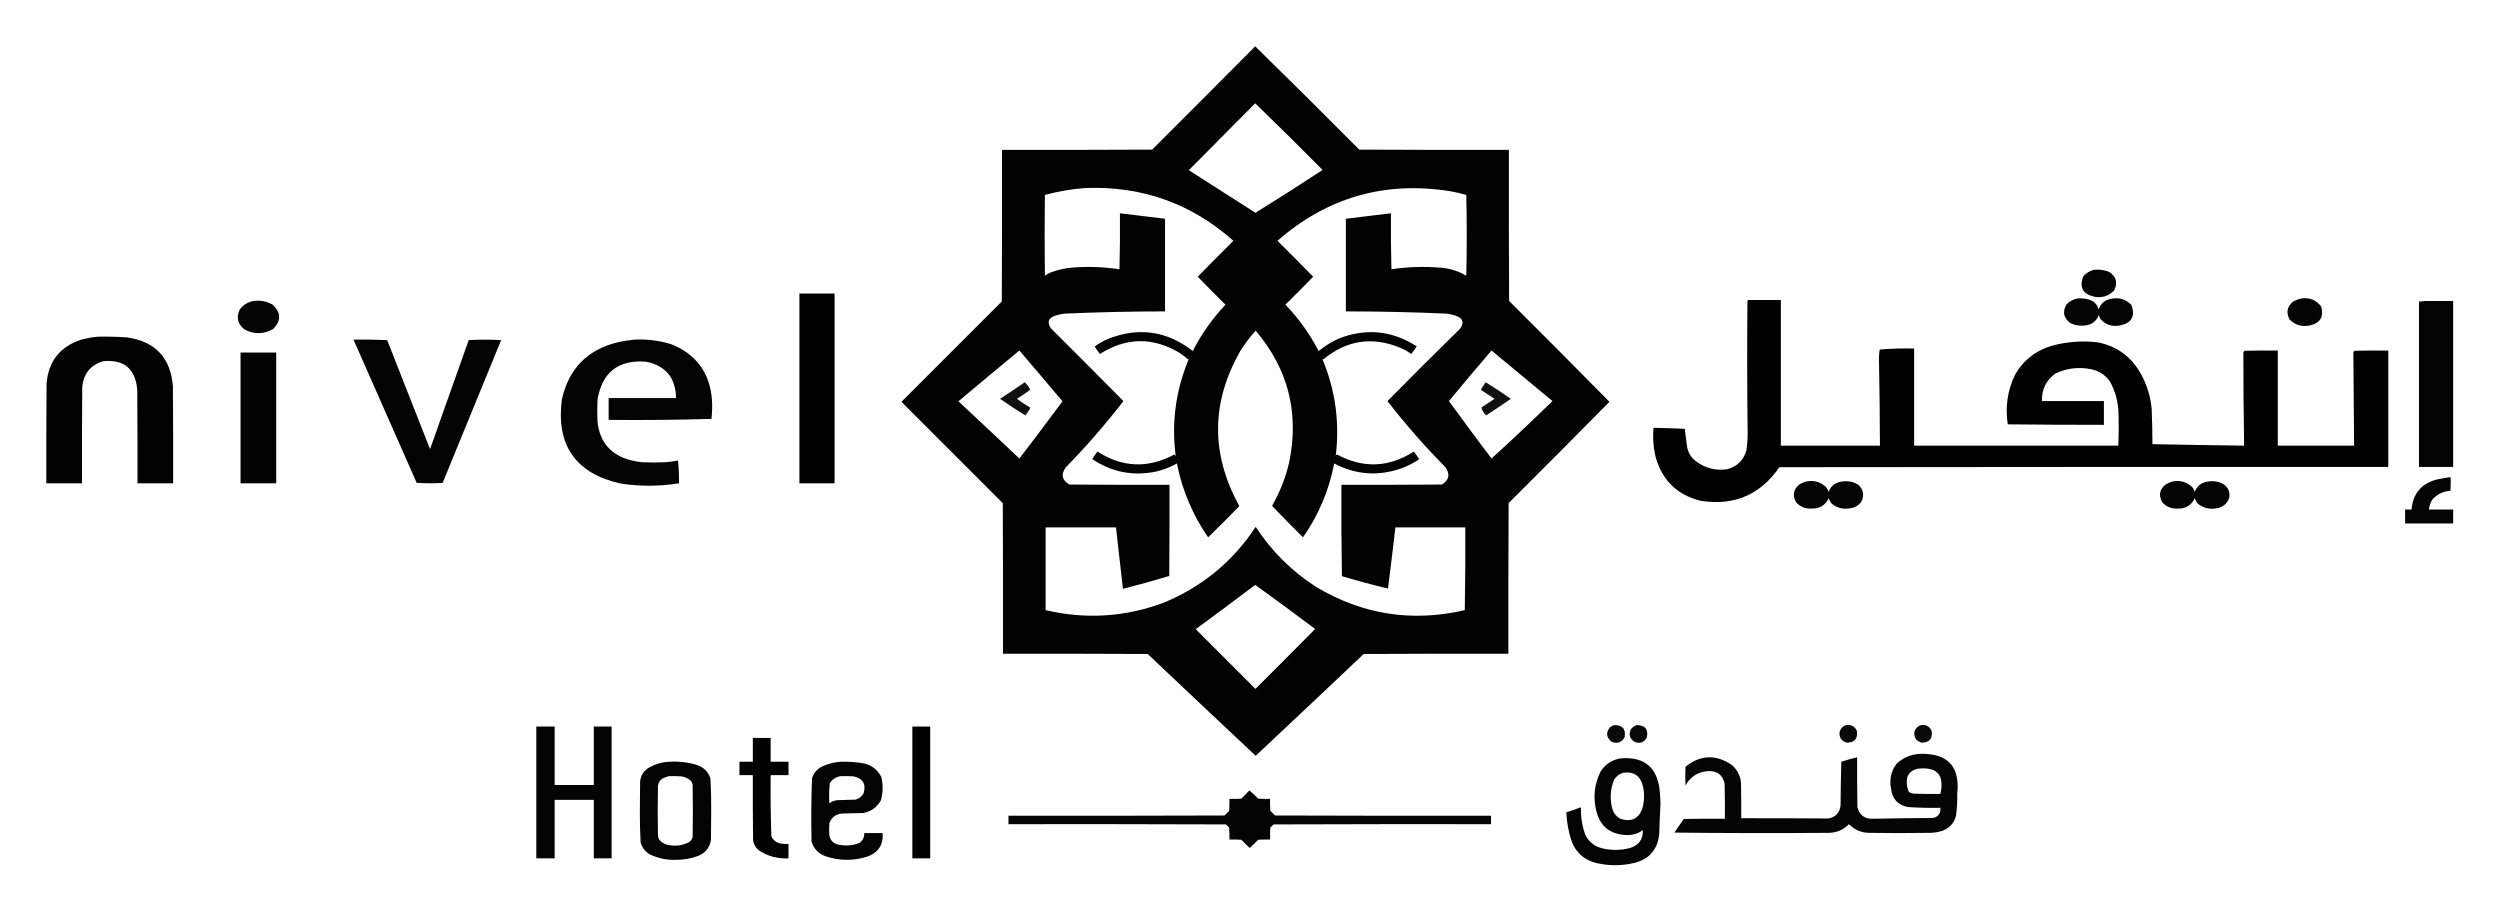 <svg width="5046" height="1841" viewBox="0 0 5046 1841" fill="none" xmlns="http://www.w3.org/2000/svg">
<path opacity="0.989" fill-rule="evenodd" clip-rule="evenodd" d="M2533.5 93.5C2603.92 162.416 2673.92 231.916 2743.5 302C2844.17 302.5 2944.83 302.667 3045.5 302.5C3045.33 404.167 3045.5 505.834 3046 607.5C3113.87 675.04 3181.37 742.873 3248.5 811C3181.04 879.46 3113.21 947.627 3045 1015.5C3044.5 1116.83 3044.33 1218.17 3044.5 1319.5C2947.17 1319.33 2849.83 1319.5 2752.5 1320C2679.98 1388.68 2607.32 1457.18 2534.5 1525.5C2461.68 1457.18 2389.02 1388.68 2316.5 1320C2219.17 1319.5 2121.83 1319.33 2024.5 1319.5C2024.67 1218.17 2024.5 1116.83 2024 1015.5C1955.83 947.333 1887.67 879.167 1819.5 811C1887 743.5 1954.5 676 2022 608.5C2022.5 506.501 2022.67 404.501 2022.5 302.5C2123.5 302.667 2224.5 302.5 2325.5 302C2395.03 232.632 2464.37 163.132 2533.5 93.5ZM2533.5 208.5C2579.25 252.749 2624.58 297.582 2669.5 343C2624.74 372.464 2579.57 401.297 2534 429.5C2489.1 400.964 2444.27 372.298 2399.5 343.5C2444.19 298.479 2488.85 253.479 2533.5 208.5ZM2190.5 379.5C2304.83 375.102 2404.5 410.602 2489.5 486C2465.32 510.014 2441.32 534.18 2417.5 558.5C2435.99 577.486 2454.65 596.319 2473.5 615C2447.03 642.977 2425.03 674.144 2407.5 708.5C2355.31 667.848 2298.31 659.682 2236.5 684C2226.81 688.171 2217.81 693.338 2209.5 699.5C2212.81 704.638 2216.31 709.638 2220 714.5C2273.01 680.86 2326.51 680.026 2380.5 712C2386.6 716.137 2392.44 720.637 2398 725.5C2398.67 724.833 2399.33 724.167 2400 723.5C2373.26 786.654 2364.26 852.321 2373 920.5C2372.22 919.272 2371.22 918.272 2370 917.5C2317.18 945.776 2265.51 943.776 2215 911.5C2211.31 916.362 2207.81 921.362 2204.5 926.5C2243.46 952.858 2286.13 961.358 2332.5 952C2347.66 948.561 2361.99 943.061 2375.5 935.5C2386.21 989.669 2407.21 1039.34 2438.5 1084.5C2459.83 1063.83 2480.83 1042.83 2501.5 1021.5C2443.41 916.296 2444.24 811.629 2504 707.5C2512.97 693.229 2523.13 679.896 2534.5 667.5C2600.18 744.865 2622.68 833.532 2602 933.5C2594.8 964.393 2583.3 993.56 2567.5 1021C2587.96 1042.46 2608.79 1063.63 2630 1084.5C2661.47 1039.46 2682.47 989.792 2693 935.5C2737.06 958.564 2782.56 961.731 2829.5 945C2841.89 940.307 2853.55 934.307 2864.5 927C2861.19 921.532 2857.52 916.365 2853.5 911.5C2803.16 943.737 2751.66 945.737 2699 917.5C2697.35 917.82 2696.35 918.82 2696 920.5C2704.35 852.638 2695.35 787.305 2669 724.5C2669.72 725.451 2670.55 725.617 2671.5 725C2718.43 686.39 2770.1 678.723 2826.5 702C2834.32 705.408 2841.65 709.574 2848.5 714.5C2852.52 709.635 2856.19 704.468 2859.5 699C2809.12 666.737 2756.12 661.737 2700.5 684C2686.49 690.666 2673.49 698.833 2661.5 708.5C2643.7 674.072 2621.37 642.906 2594.5 615C2613.35 596.319 2632.01 577.486 2650.5 558.5C2626.68 534.18 2602.68 510.014 2578.5 486C2678.83 398.239 2795.16 364.906 2927.5 386C2938.32 387.872 2948.99 390.372 2959.5 393.5C2960.83 447.833 2960.83 502.167 2959.5 556.5C2942.29 546.361 2923.63 540.861 2903.5 540C2871.69 537.62 2840.02 538.786 2808.5 543.5C2807.5 505.839 2807.17 468.173 2807.5 430.5C2777.18 434.249 2746.84 437.915 2716.5 441.5C2716.5 503.833 2716.5 566.167 2716.5 628.5C2784.21 628.546 2851.87 630.046 2919.5 633C2928.24 633.934 2936.57 636.268 2944.5 640C2951.2 643.776 2953.37 649.276 2951 656.5C2949.73 659.433 2948.06 662.099 2946 664.5C2897.01 712.319 2848.51 760.653 2800.5 809.5C2836.51 856.082 2875.34 900.415 2917 942.5C2927.38 956.787 2925.22 968.62 2910.5 978C2842.83 978.5 2775.17 978.667 2707.5 978.5C2707.17 1040.07 2707.5 1101.57 2708.5 1163C2739.37 1172.13 2770.37 1180.47 2801.5 1188C2806.7 1146.89 2811.7 1105.73 2816.5 1064.5C2863.5 1064.5 2910.5 1064.5 2957.5 1064.5C2957.83 1120.17 2957.5 1175.84 2956.5 1231.5C2849.61 1256.3 2749.28 1240.47 2655.5 1184C2606.66 1152.33 2566.33 1112.16 2534.5 1063.5C2488.01 1133.81 2425.68 1184.98 2347.5 1217C2269.97 1245.56 2190.97 1250.4 2110.5 1231.5C2110.5 1175.83 2110.5 1120.17 2110.5 1064.5C2157.83 1064.5 2205.17 1064.5 2252.5 1064.5C2257.09 1105.84 2261.76 1147.18 2266.5 1188.5C2297.86 1180.55 2329.03 1171.88 2360 1162.5C2360.5 1101.17 2360.67 1039.83 2360.5 978.5C2293.17 978.667 2225.83 978.5 2158.5 978C2143.43 969.232 2140.93 957.732 2151 943.5C2192.57 901.101 2231.41 856.435 2267.5 809.5C2218.85 760.347 2170.01 711.347 2121 662.5C2112.96 650.046 2116.13 641.546 2130.5 637C2136.7 635.027 2143.03 633.694 2149.5 633C2216.79 630.043 2284.13 628.543 2351.5 628.5C2351.5 566.167 2351.5 503.833 2351.5 441.5C2321.18 437.751 2290.84 434.085 2260.5 430.5C2260.83 468.173 2260.5 505.839 2259.5 543.5C2228.32 538.749 2196.98 537.583 2165.5 540C2150 541.166 2135 544.499 2120.5 550C2116.42 551.787 2112.59 553.954 2109 556.5C2108.33 502.167 2108.33 447.833 2109 393.5C2135.82 386.169 2162.99 381.503 2190.5 379.5ZM2057.5 707.5C2086.64 741.475 2115.64 775.642 2144.5 810C2115.85 848.807 2086.85 887.307 2057.5 925.5C2016.65 886.817 1975.65 848.317 1934.5 810C1975.4 775.592 2016.4 741.426 2057.5 707.5ZM3010.5 707.5C3051.51 741.507 3092.51 775.507 3133.5 809.5C3093.13 848.871 3052.13 887.537 3010.5 925.5C2981.48 887.139 2952.81 848.472 2924.5 809.5C2952.81 775.188 2981.48 741.188 3010.5 707.5ZM2533.5 1180.5C2574.1 1209.76 2614.43 1239.42 2654.5 1269.5C2614.51 1309.99 2574.35 1350.32 2534 1390.5C2493.83 1350.33 2453.67 1310.17 2413.5 1270C2453.75 1240.39 2493.75 1210.56 2533.5 1180.5Z" fill="black"/>
<path opacity="0.981" fill-rule="evenodd" clip-rule="evenodd" d="M4226.5 544.5C4237.25 543.439 4247.58 544.939 4257.5 549C4271.72 558.71 4274.89 571.21 4267 586.5C4256.13 597.516 4242.96 601.683 4227.5 599C4203.77 593.703 4196.27 579.869 4205 557.5C4210.93 550.96 4218.09 546.626 4226.5 544.5Z" fill="black"/>
<path opacity="0.999" fill-rule="evenodd" clip-rule="evenodd" d="M1613.5 592.5C1637.17 592.5 1660.83 592.5 1684.5 592.5C1684.5 720.167 1684.5 847.833 1684.5 975.5C1660.83 975.5 1637.17 975.5 1613.5 975.5C1613.5 847.833 1613.5 720.167 1613.5 592.5Z" fill="black"/>
<path opacity="0.982" fill-rule="evenodd" clip-rule="evenodd" d="M4192.5 602.5C4203.74 601.213 4214.41 603.046 4224.5 608C4230.27 612.114 4234.11 617.614 4236 624.5C4240.2 612.308 4248.7 605.141 4261.5 603C4277.38 599.839 4290.88 604.006 4302 615.5C4310.53 638.355 4302.69 652.188 4278.5 657C4263.3 659.822 4250.47 655.656 4240 644.5C4238.09 641.785 4236.76 638.785 4236 635.5C4232.95 644.883 4226.79 651.383 4217.5 655C4204.1 659.017 4191.1 658.017 4178.5 652C4164.98 641.71 4162.48 629.21 4171 614.5C4177.01 608.248 4184.18 604.248 4192.5 602.5Z" fill="black"/>
<path opacity="0.979" fill-rule="evenodd" clip-rule="evenodd" d="M4644.5 602.5C4661.3 599.924 4674.8 605.258 4685 618.5C4690.9 639.616 4683.07 652.449 4661.5 657C4645.62 660.161 4632.12 655.994 4621 644.5C4613.65 629.906 4616.48 617.74 4629.5 608C4634.43 605.637 4639.43 603.804 4644.5 602.5Z" fill="black"/>
<path opacity="0.995" fill-rule="evenodd" clip-rule="evenodd" d="M3528.5 605.5C3550.5 605.5 3572.5 605.5 3594.5 605.5C3594.5 703.5 3594.5 801.5 3594.5 899.5C3661.17 899.5 3727.83 899.5 3794.5 899.5C3794.28 841.161 3793.61 782.828 3792.5 724.5C3792.4 718.089 3792.9 711.756 3794 705.5C3816.94 703.516 3840.1 702.85 3863.5 703.5C3863.5 768.833 3863.5 834.167 3863.5 899.5C4000.83 899.5 4138.17 899.5 4275.5 899.5C4276.5 878.175 4276.66 856.842 4276 835.5C4275.64 812.365 4269.98 790.698 4259 770.5C4249.34 756.587 4236.18 748.087 4219.5 745C4194.82 740.282 4171.15 743.282 4148.5 754C4129.79 767.592 4120.79 786.092 4121.5 809.5C4163.17 809.5 4204.83 809.5 4246.5 809.5C4246.5 825.5 4246.5 841.5 4246.5 857.5C4181.83 857.505 4117.16 857.172 4052.5 856.5C4047.03 821.627 4051.86 788.293 4067 756.5C4084.65 726.21 4110.48 706.376 4144.5 697C4174.11 689.489 4204.11 687.489 4234.5 691C4273.12 698.888 4301.95 720.054 4321 754.5C4333.58 776.893 4340.91 800.893 4343 826.5C4343.91 849.826 4344.41 873.159 4344.5 896.5C4406.16 897.702 4467.83 898.702 4529.5 899.5C4528.5 836.502 4528 773.502 4528 710.5C4528.83 709.667 4529.67 708.833 4530.5 708C4552.83 707.5 4575.16 707.333 4597.5 707.5C4597.5 771.5 4597.5 835.5 4597.5 899.5C4648.83 899.5 4700.17 899.5 4751.5 899.5C4751.08 836.493 4750.58 773.493 4750 710.5C4750.83 709.667 4751.67 708.833 4752.5 708C4775.16 707.5 4797.83 707.333 4820.5 707.5C4820.5 785.833 4820.5 864.167 4820.5 942.5C4410.83 942.333 4001.17 942.5 3591.5 943C3553.12 998.515 3500.46 1021.18 3433.5 1011C3386.06 999.559 3355.56 970.392 3342 923.5C3337.19 903.734 3335.69 883.734 3337.5 863.5C3358.54 863.866 3379.54 864.532 3400.5 865.5C3402.05 877.148 3403.55 888.815 3405 900.5C3407.06 913.788 3413.56 924.288 3424.5 932C3443.14 945.438 3463.81 950.438 3486.5 947C3506.7 941.465 3519.54 928.631 3525 908.5C3526.39 898.718 3527.23 888.885 3527.5 879C3526.36 788.505 3526.19 698.005 3527 607.5C3527.72 606.956 3528.22 606.289 3528.5 605.5Z" fill="black"/>
<path opacity="0.983" fill-rule="evenodd" clip-rule="evenodd" d="M511.5 607.5C525.397 605.607 538.397 608.107 550.5 615C567.388 630.994 567.722 647.328 551.5 664C532.384 674.902 513.05 675.235 493.5 665C479.594 654.085 476.428 640.585 484 624.5C491.027 615.294 500.194 609.627 511.5 607.5Z" fill="black"/>
<path opacity="0.988" fill-rule="evenodd" clip-rule="evenodd" d="M4893.5 607.5C4912.83 607.5 4932.17 607.5 4951.5 607.5C4951.5 719.167 4951.5 830.833 4951.5 942.5C4928.5 942.5 4905.5 942.5 4882.5 942.5C4882.5 831.167 4882.5 719.833 4882.5 608.5C4886.37 608.815 4890.04 608.482 4893.5 607.5Z" fill="black"/>
<path opacity="0.991" fill-rule="evenodd" clip-rule="evenodd" d="M198.5 679.5C217.859 679.174 237.192 679.674 256.5 681C313.944 689.444 344.777 722.61 349 780.5C349.5 845.499 349.667 910.499 349.5 975.5C325.5 975.5 301.5 975.5 277.5 975.5C277.667 912.499 277.5 849.499 277 786.5C273.192 744.341 250.359 725.175 208.5 729C182.192 736.995 168.025 754.828 166 782.5C165.5 846.832 165.333 911.166 165.5 975.5C141.5 975.5 117.5 975.5 93.5 975.5C93.333 908.499 93.5 841.499 94 774.5C97.537 729.872 120.37 700.372 162.5 686C174.432 682.658 186.432 680.491 198.5 679.5Z" fill="black"/>
<path opacity="0.988" fill-rule="evenodd" clip-rule="evenodd" d="M713.5 685.5C736.176 685.167 758.843 685.5 781.5 686.5C810.235 759.873 839.069 833.206 868 906.5C894 833.167 920 759.833 946 686.5C967.768 685.174 989.601 685.174 1011.5 686.5C972.167 782.5 932.833 878.5 893.5 974.5C875.936 975.824 858.436 975.824 841 974.5C798.488 878.145 755.988 781.812 713.5 685.5Z" fill="black"/>
<path opacity="0.988" fill-rule="evenodd" clip-rule="evenodd" d="M1280.5 685.5C1306.09 684.204 1331.09 687.371 1355.5 695C1405.41 715.252 1432.58 752.418 1437 806.5C1437.83 819.534 1437.49 832.534 1436 845.5C1367.05 847.495 1297.88 848.161 1228.5 847.5C1228.5 832.833 1228.5 818.167 1228.5 803.5C1273.83 803.5 1319.17 803.5 1364.5 803.5C1363.85 762.375 1343.52 737.875 1303.5 730C1247.87 725.956 1215.37 751.456 1206 806.5C1205.33 821.5 1205.33 836.5 1206 851.5C1210.64 892.812 1233.14 918.645 1273.5 929C1280.75 930.764 1288.09 932.098 1295.5 933C1311.17 933.667 1326.83 933.667 1342.5 933C1351.25 932.323 1359.92 931.156 1368.5 929.5C1370.11 944.789 1370.77 960.122 1370.5 975.5C1331.19 981.829 1291.85 981.996 1252.5 976C1161.79 955.437 1122.29 898.937 1134 806.5C1148.12 743.049 1186.95 704.215 1250.5 690C1260.58 688.06 1270.58 686.56 1280.5 685.5Z" fill="black"/>
<path opacity="0.989" fill-rule="evenodd" clip-rule="evenodd" d="M485.5 711.5C509.5 711.5 533.5 711.5 557.5 711.5C557.5 799.5 557.5 887.5 557.5 975.5C533.5 975.5 509.5 975.5 485.5 975.5C485.5 887.5 485.5 799.5 485.5 711.5Z" fill="black"/>
<path opacity="0.937" fill-rule="evenodd" clip-rule="evenodd" d="M2068.5 771.5C2072.86 775.831 2076.52 780.831 2079.5 786.5C2070.88 793.148 2061.88 799.315 2052.5 805C2061.08 811.206 2069.91 817.039 2079 822.5C2079.32 823.908 2078.98 825.241 2078 826.5C2075.4 830.713 2072.57 834.713 2069.5 838.5C2052.16 827.831 2035.16 816.664 2018.5 805C2035.4 794.058 2052.07 782.891 2068.5 771.5Z" fill="black"/>
<path opacity="0.937" fill-rule="evenodd" clip-rule="evenodd" d="M2998.5 771.5C3015.89 782.052 3032.89 793.219 3049.5 805C3033.04 816.404 3016.37 827.571 2999.5 838.5C2994.76 833.966 2991.59 828.632 2990 822.5C2998.75 816.542 3007.58 810.709 3016.5 805C3007.58 799.291 2998.75 793.458 2990 787.5C2989.33 786.5 2989.33 785.5 2990 784.5C2993.06 780.284 2995.89 775.951 2998.5 771.5Z" fill="black"/>
<path opacity="0.984" fill-rule="evenodd" clip-rule="evenodd" d="M4941.5 963.5C4943.17 963.5 4944.83 963.5 4946.5 963.5C4946.67 972.506 4946.5 981.506 4946 990.5C4931.8 991.602 4919.8 997.269 4910 1007.5C4905.81 1013.91 4903.31 1020.91 4902.5 1028.5C4918.83 1028.5 4935.17 1028.5 4951.5 1028.5C4951.5 1037.83 4951.5 1047.17 4951.5 1056.5C4919.17 1056.5 4886.83 1056.5 4854.5 1056.5C4854.5 1047.17 4854.5 1037.83 4854.5 1028.5C4858.83 1028.5 4863.17 1028.5 4867.5 1028.5C4870.12 996.712 4886.79 976.545 4917.5 968C4925.63 966.44 4933.63 964.94 4941.5 963.5Z" fill="black"/>
<path opacity="0.982" fill-rule="evenodd" clip-rule="evenodd" d="M3647.5 971.5C3663.03 969.027 3676.2 973.36 3687 984.5C3688.34 987.202 3689.67 989.869 3691 992.5C3695.69 980.491 3704.53 973.657 3717.5 972C3729.79 969.907 3741.12 972.241 3751.5 979C3761.23 988.821 3763.07 999.988 3757 1012.5C3751.26 1020.46 3743.42 1024.96 3733.5 1026C3719.22 1028.47 3706.72 1024.97 3696 1015.5C3693.81 1012.45 3692.14 1009.11 3691 1005.5C3684.06 1020.15 3672.39 1027.15 3656 1026.5C3643.55 1027.11 3633.22 1022.77 3625 1013.5C3617.51 999.958 3619.67 988.124 3631.5 978C3636.61 974.935 3641.94 972.769 3647.5 971.5Z" fill="black"/>
<path opacity="0.981" fill-rule="evenodd" clip-rule="evenodd" d="M4386.5 971.5C4402.07 969.03 4415.24 973.364 4426 984.5C4427.33 987.167 4428.67 989.833 4430 992.5C4434.69 980.491 4443.53 973.657 4456.5 972C4468.82 969.863 4480.15 972.196 4490.5 979C4498.91 986.347 4501.74 995.514 4499 1006.5C4494.21 1017.67 4485.71 1024.17 4473.5 1026C4459.45 1028.53 4446.95 1025.36 4436 1016.5C4433.22 1013.28 4431.22 1009.62 4430 1005.5C4423.06 1020.15 4411.39 1027.15 4395 1026.5C4382.55 1027.11 4372.22 1022.77 4364 1013.5C4356.21 998.823 4359.04 986.657 4372.5 977C4377.05 974.545 4381.71 972.712 4386.5 971.5Z" fill="black"/>
<path opacity="0.961" fill-rule="evenodd" clip-rule="evenodd" d="M3257.5 1463.5C3274.97 1463.13 3282.14 1471.47 3279 1488.5C3272.74 1498.95 3263.9 1501.78 3252.5 1497C3242.04 1488.19 3241.04 1478.53 3249.5 1468C3252.1 1466.2 3254.77 1464.7 3257.5 1463.5Z" fill="black"/>
<path opacity="0.963" fill-rule="evenodd" clip-rule="evenodd" d="M3303.5 1463.5C3320.53 1463.68 3327.36 1472.01 3324 1488.5C3318.83 1498.09 3310.99 1501.26 3300.5 1498C3289.52 1491.86 3286.69 1483.02 3292 1471.5C3295.15 1467.69 3298.98 1465.02 3303.5 1463.5Z" fill="black"/>
<path opacity="0.962" fill-rule="evenodd" clip-rule="evenodd" d="M3726.5 1463.5C3736.68 1462.17 3743.85 1466.17 3748 1475.5C3750.01 1491.15 3743.18 1498.98 3727.5 1499C3716.75 1495.9 3711.91 1488.74 3713 1477.5C3715.02 1470.32 3719.52 1465.65 3726.5 1463.5Z" fill="black"/>
<path opacity="0.961" fill-rule="evenodd" clip-rule="evenodd" d="M3877.5 1463.5C3887.68 1462.17 3894.85 1466.17 3899 1475.5C3901.01 1491.15 3894.18 1498.98 3878.5 1499C3867.75 1495.9 3862.91 1488.74 3864 1477.5C3866.02 1470.32 3870.52 1465.65 3877.5 1463.5Z" fill="black"/>
<path opacity="0.988" fill-rule="evenodd" clip-rule="evenodd" d="M1082.5 1466.5C1094.83 1466.5 1107.17 1466.5 1119.5 1466.5C1119.5 1505.83 1119.5 1545.17 1119.5 1584.5C1145.83 1584.5 1172.17 1584.5 1198.5 1584.5C1198.5 1545.17 1198.5 1505.83 1198.5 1466.5C1210.5 1466.5 1222.5 1466.5 1234.5 1466.5C1234.5 1555.17 1234.5 1643.83 1234.5 1732.5C1222.5 1732.5 1210.5 1732.5 1198.5 1732.5C1198.5 1693.17 1198.5 1653.83 1198.5 1614.5C1172.17 1614.5 1145.83 1614.5 1119.5 1614.5C1119.5 1653.83 1119.5 1693.17 1119.5 1732.5C1107.17 1732.5 1094.83 1732.5 1082.5 1732.5C1082.5 1643.83 1082.5 1555.17 1082.5 1466.5Z" fill="black"/>
<path opacity="0.994" fill-rule="evenodd" clip-rule="evenodd" d="M1841.5 1466.5C1853.5 1466.5 1865.5 1466.5 1877.5 1466.5C1877.5 1555.17 1877.5 1643.83 1877.5 1732.5C1865.5 1732.5 1853.5 1732.5 1841.5 1732.5C1841.5 1643.83 1841.5 1555.17 1841.5 1466.5Z" fill="black"/>
<path opacity="0.993" fill-rule="evenodd" clip-rule="evenodd" d="M1519.5 1489.5C1531.5 1489.5 1543.5 1489.5 1555.5 1489.5C1555.5 1505.5 1555.5 1521.5 1555.5 1537.5C1567.5 1537.5 1579.5 1537.5 1591.5 1537.5C1591.5 1546.5 1591.5 1555.5 1591.5 1564.5C1579.5 1564.5 1567.5 1564.5 1555.5 1564.5C1555.02 1605.88 1555.52 1647.21 1557 1688.5C1561.74 1697.46 1569.24 1702.29 1579.5 1703C1583.49 1703.5 1587.49 1703.67 1591.5 1703.5C1591.5 1713.17 1591.5 1722.83 1591.5 1732.5C1570.08 1733.59 1550.42 1728.42 1532.5 1717C1525.38 1711.55 1521.22 1704.38 1520 1695.5C1519.5 1651.83 1519.33 1608.17 1519.5 1564.5C1510.5 1564.5 1501.5 1564.5 1492.5 1564.5C1492.5 1555.5 1492.5 1546.5 1492.5 1537.5C1501.5 1537.5 1510.5 1537.5 1519.5 1537.5C1519.5 1521.5 1519.5 1505.5 1519.5 1489.5Z" fill="black"/>
<path opacity="0.979" fill-rule="evenodd" clip-rule="evenodd" d="M3876.5 1521.5C3931.83 1520.5 3956.5 1547.5 3950.5 1602.5C3950.81 1617.25 3949.98 1631.91 3948 1646.5C3944.09 1661.41 3934.93 1671.57 3920.5 1677C3912.99 1679.24 3905.32 1680.57 3897.5 1681C3855.17 1681.67 3812.83 1681.67 3770.5 1681C3755.32 1680.16 3742.48 1674.32 3732 1663.5C3721.23 1674.54 3708.06 1680.38 3692.5 1681C3588.17 1681.83 3483.83 1681.67 3379.5 1680.5C3385.71 1671.25 3392.04 1662.08 3398.5 1653C3426.16 1652.5 3453.83 1652.33 3481.5 1652.5C3481.67 1628.83 3481.5 1605.16 3481 1581.5C3476.85 1563.73 3465.52 1555.4 3447 1556.5C3426.78 1558.05 3411.78 1567.71 3402 1585.5C3401.33 1572.83 3401.33 1560.17 3402 1547.5C3432.2 1523.38 3463.36 1522.21 3495.5 1544C3506.28 1553.4 3512.45 1565.23 3514 1579.5C3514.5 1603.5 3514.67 1627.5 3514.5 1651.5C3573.17 1651.43 3631.84 1651.6 3690.5 1652C3705.14 1649.27 3713.3 1640.44 3715 1625.5C3715.17 1596.16 3715.67 1566.83 3716.5 1537.5C3727.07 1534.09 3737.74 1531.09 3748.5 1528.5C3748.33 1562.17 3748.5 1595.83 3749 1629.5C3753.53 1645.86 3764.36 1653.53 3781.5 1652.5C3821.49 1651.72 3861.49 1651.22 3901.5 1651C3912.41 1648.58 3917.41 1641.75 3916.5 1630.5C3894.79 1630.93 3873.13 1630.43 3851.5 1629C3831.1 1625.26 3819.6 1613.1 3817 1592.5C3813.1 1573.77 3816.76 1556.77 3828 1541.5C3841.74 1528.87 3857.91 1522.2 3876.5 1521.5ZM3871.5 1551.5C3910.02 1547.37 3925.02 1564.37 3916.5 1602.5C3899.16 1602.67 3881.83 1602.5 3864.5 1602C3860.34 1601.83 3856.51 1600.67 3853 1598.5C3848.44 1588.54 3847.44 1578.2 3850 1567.5C3854.49 1558.5 3861.66 1553.17 3871.5 1551.5Z" fill="black"/>
<path opacity="0.981" fill-rule="evenodd" clip-rule="evenodd" d="M3272.5 1530.5C3319.53 1527.35 3345.36 1549.35 3350 1596.5C3350.92 1605.14 3351.42 1613.81 3351.5 1622.5C3350.45 1642.82 3349.62 1663.16 3349 1683.5C3345.68 1715.15 3328.52 1734.65 3297.5 1742C3272.49 1747.81 3247.49 1747.81 3222.5 1742C3197.74 1736.05 3180.9 1721.22 3172 1697.5C3165.8 1678.66 3162.3 1659.32 3161.5 1639.5C3171.17 1636.67 3180.67 1633.33 3190 1629.5C3190.33 1629.83 3190.67 1630.17 3191 1630.5C3190.49 1649.44 3193.49 1667.77 3200 1685.5C3207.93 1700.74 3220.43 1709.91 3237.5 1713C3254.58 1716.51 3271.58 1716.18 3288.5 1712C3307.28 1706.91 3316.44 1694.74 3316 1675.5C3306.66 1682.28 3296.16 1685.61 3284.5 1685.5C3249.27 1684.78 3228.1 1667.11 3221 1632.5C3215.43 1605.93 3218.77 1580.6 3231 1556.5C3240.95 1541.61 3254.78 1532.94 3272.5 1530.5ZM3277.5 1559.5C3298.24 1557.28 3311.07 1566.28 3316 1586.5C3319.41 1601.58 3319.07 1616.58 3315 1631.5C3307.46 1652.35 3292.96 1659.52 3271.5 1653C3262.49 1648.51 3256.66 1641.35 3254 1631.5C3249.01 1611.74 3250.34 1592.41 3258 1573.5C3262.76 1566.22 3269.26 1561.56 3277.5 1559.5Z" fill="black"/>
<path opacity="0.985" fill-rule="evenodd" clip-rule="evenodd" d="M1350.5 1537.5C1369.59 1536.31 1388.26 1538.48 1406.5 1544C1420.39 1548.55 1429.55 1557.72 1434 1571.5C1435.13 1592.97 1435.63 1614.47 1435.5 1636C1435.33 1655.5 1435.17 1675 1435 1694.5C1432.98 1709.86 1424.82 1720.7 1410.5 1727C1395.42 1732.94 1379.76 1735.77 1363.5 1735.5C1345.63 1736.02 1328.63 1732.52 1312.5 1725C1302.67 1719.5 1296.17 1711.33 1293 1700.5C1291.86 1679.21 1291.36 1657.87 1291.5 1636.5C1291.67 1616.83 1291.83 1597.17 1292 1577.5C1293.34 1564.83 1299.51 1555.33 1310.5 1549C1323.08 1542.06 1336.41 1538.23 1350.5 1537.5ZM1350.5 1566.5C1358.84 1566.33 1367.17 1566.5 1375.5 1567C1383.02 1568.18 1389.52 1571.34 1395 1576.5C1396.28 1578.72 1397.28 1581.05 1398 1583.5C1398.67 1618.83 1398.67 1654.17 1398 1689.5C1396.69 1693.81 1394.19 1697.31 1390.5 1700C1378.19 1706.13 1365.19 1708.13 1351.5 1706C1343.35 1704.96 1336.52 1701.46 1331 1695.5C1329.25 1692.75 1328.25 1689.75 1328 1686.5C1327.33 1653.17 1327.33 1619.83 1328 1586.5C1329.16 1577.71 1333.99 1571.87 1342.5 1569C1345.31 1568.22 1347.98 1567.38 1350.5 1566.5Z" fill="black"/>
<path opacity="0.985" fill-rule="evenodd" clip-rule="evenodd" d="M1696.5 1537.5C1710.58 1537.12 1724.58 1537.96 1738.5 1540C1757.04 1542.57 1770.54 1552.07 1779 1568.5C1782.6 1584.27 1782.26 1599.94 1778 1615.5C1770.1 1629.39 1758.27 1637.89 1742.5 1641C1728.17 1641.33 1713.83 1641.67 1699.5 1642C1686.91 1643.27 1678.41 1649.77 1674 1661.5C1673.33 1669.83 1673.33 1678.17 1674 1686.5C1676.24 1697.07 1682.74 1703.24 1693.5 1705C1707.94 1707.96 1721.94 1706.63 1735.5 1701C1741.67 1696 1744.67 1689.5 1744.5 1681.5C1756.83 1681.5 1769.17 1681.5 1781.5 1681.5C1783.28 1703.79 1773.95 1719.29 1753.5 1728C1724.17 1738 1694.84 1738 1665.5 1728C1651.44 1722.61 1642.28 1712.78 1638 1698.5C1637.03 1655.8 1637.36 1613.13 1639 1570.5C1642.6 1559.9 1649.43 1552.07 1659.5 1547C1671.39 1541.6 1683.72 1538.43 1696.5 1537.5ZM1697.5 1566.5C1705.84 1566.33 1714.17 1566.5 1722.5 1567C1741.74 1570.97 1748.58 1582.47 1743 1601.5C1739.23 1607.93 1733.73 1612.1 1726.5 1614C1714.83 1614.33 1703.17 1614.67 1691.5 1615C1684.92 1615.27 1679.09 1617.43 1674 1621.5C1673.07 1607.78 1673.41 1594.11 1675 1580.5C1680.44 1572.42 1687.94 1567.75 1697.5 1566.5Z" fill="black"/>
<path opacity="0.986" fill-rule="evenodd" clip-rule="evenodd" d="M2521.5 1595.5C2527.91 1600.4 2533.91 1605.9 2539.5 1612C2547.49 1612.5 2555.49 1612.67 2563.5 1612.5C2563.33 1620.51 2563.5 1628.51 2564 1636.5C2567.17 1639.67 2570.33 1642.83 2573.5 1646C2718.83 1646.5 2864.17 1646.67 3009.5 1646.5C3009.5 1652.17 3009.5 1657.83 3009.5 1663.5C2863.17 1663.33 2716.83 1663.5 2570.5 1664C2568.33 1666.17 2566.17 1668.33 2564 1670.5C2563.5 1678.49 2563.33 1686.49 2563.5 1694.5C2555.49 1694.33 2547.49 1694.5 2539.5 1695C2533.99 1700.68 2528.32 1706.18 2522.5 1711.5C2516.68 1706.18 2511.01 1700.68 2505.5 1695C2497.51 1694.5 2489.51 1694.33 2481.5 1694.5C2481.67 1686.49 2481.5 1678.49 2481 1670.5C2478.83 1668.33 2476.67 1666.17 2474.5 1664C2328.17 1663.5 2181.83 1663.33 2035.5 1663.5C2035.5 1657.83 2035.5 1652.17 2035.5 1646.5C2180.83 1646.67 2326.17 1646.5 2471.5 1646C2474.67 1642.83 2477.83 1639.67 2481 1636.5C2481.5 1628.51 2481.67 1620.51 2481.5 1612.5C2489.51 1612.67 2497.51 1612.5 2505.5 1612C2511.04 1606.63 2516.37 1601.13 2521.5 1595.5Z" fill="black"/>
</svg>
